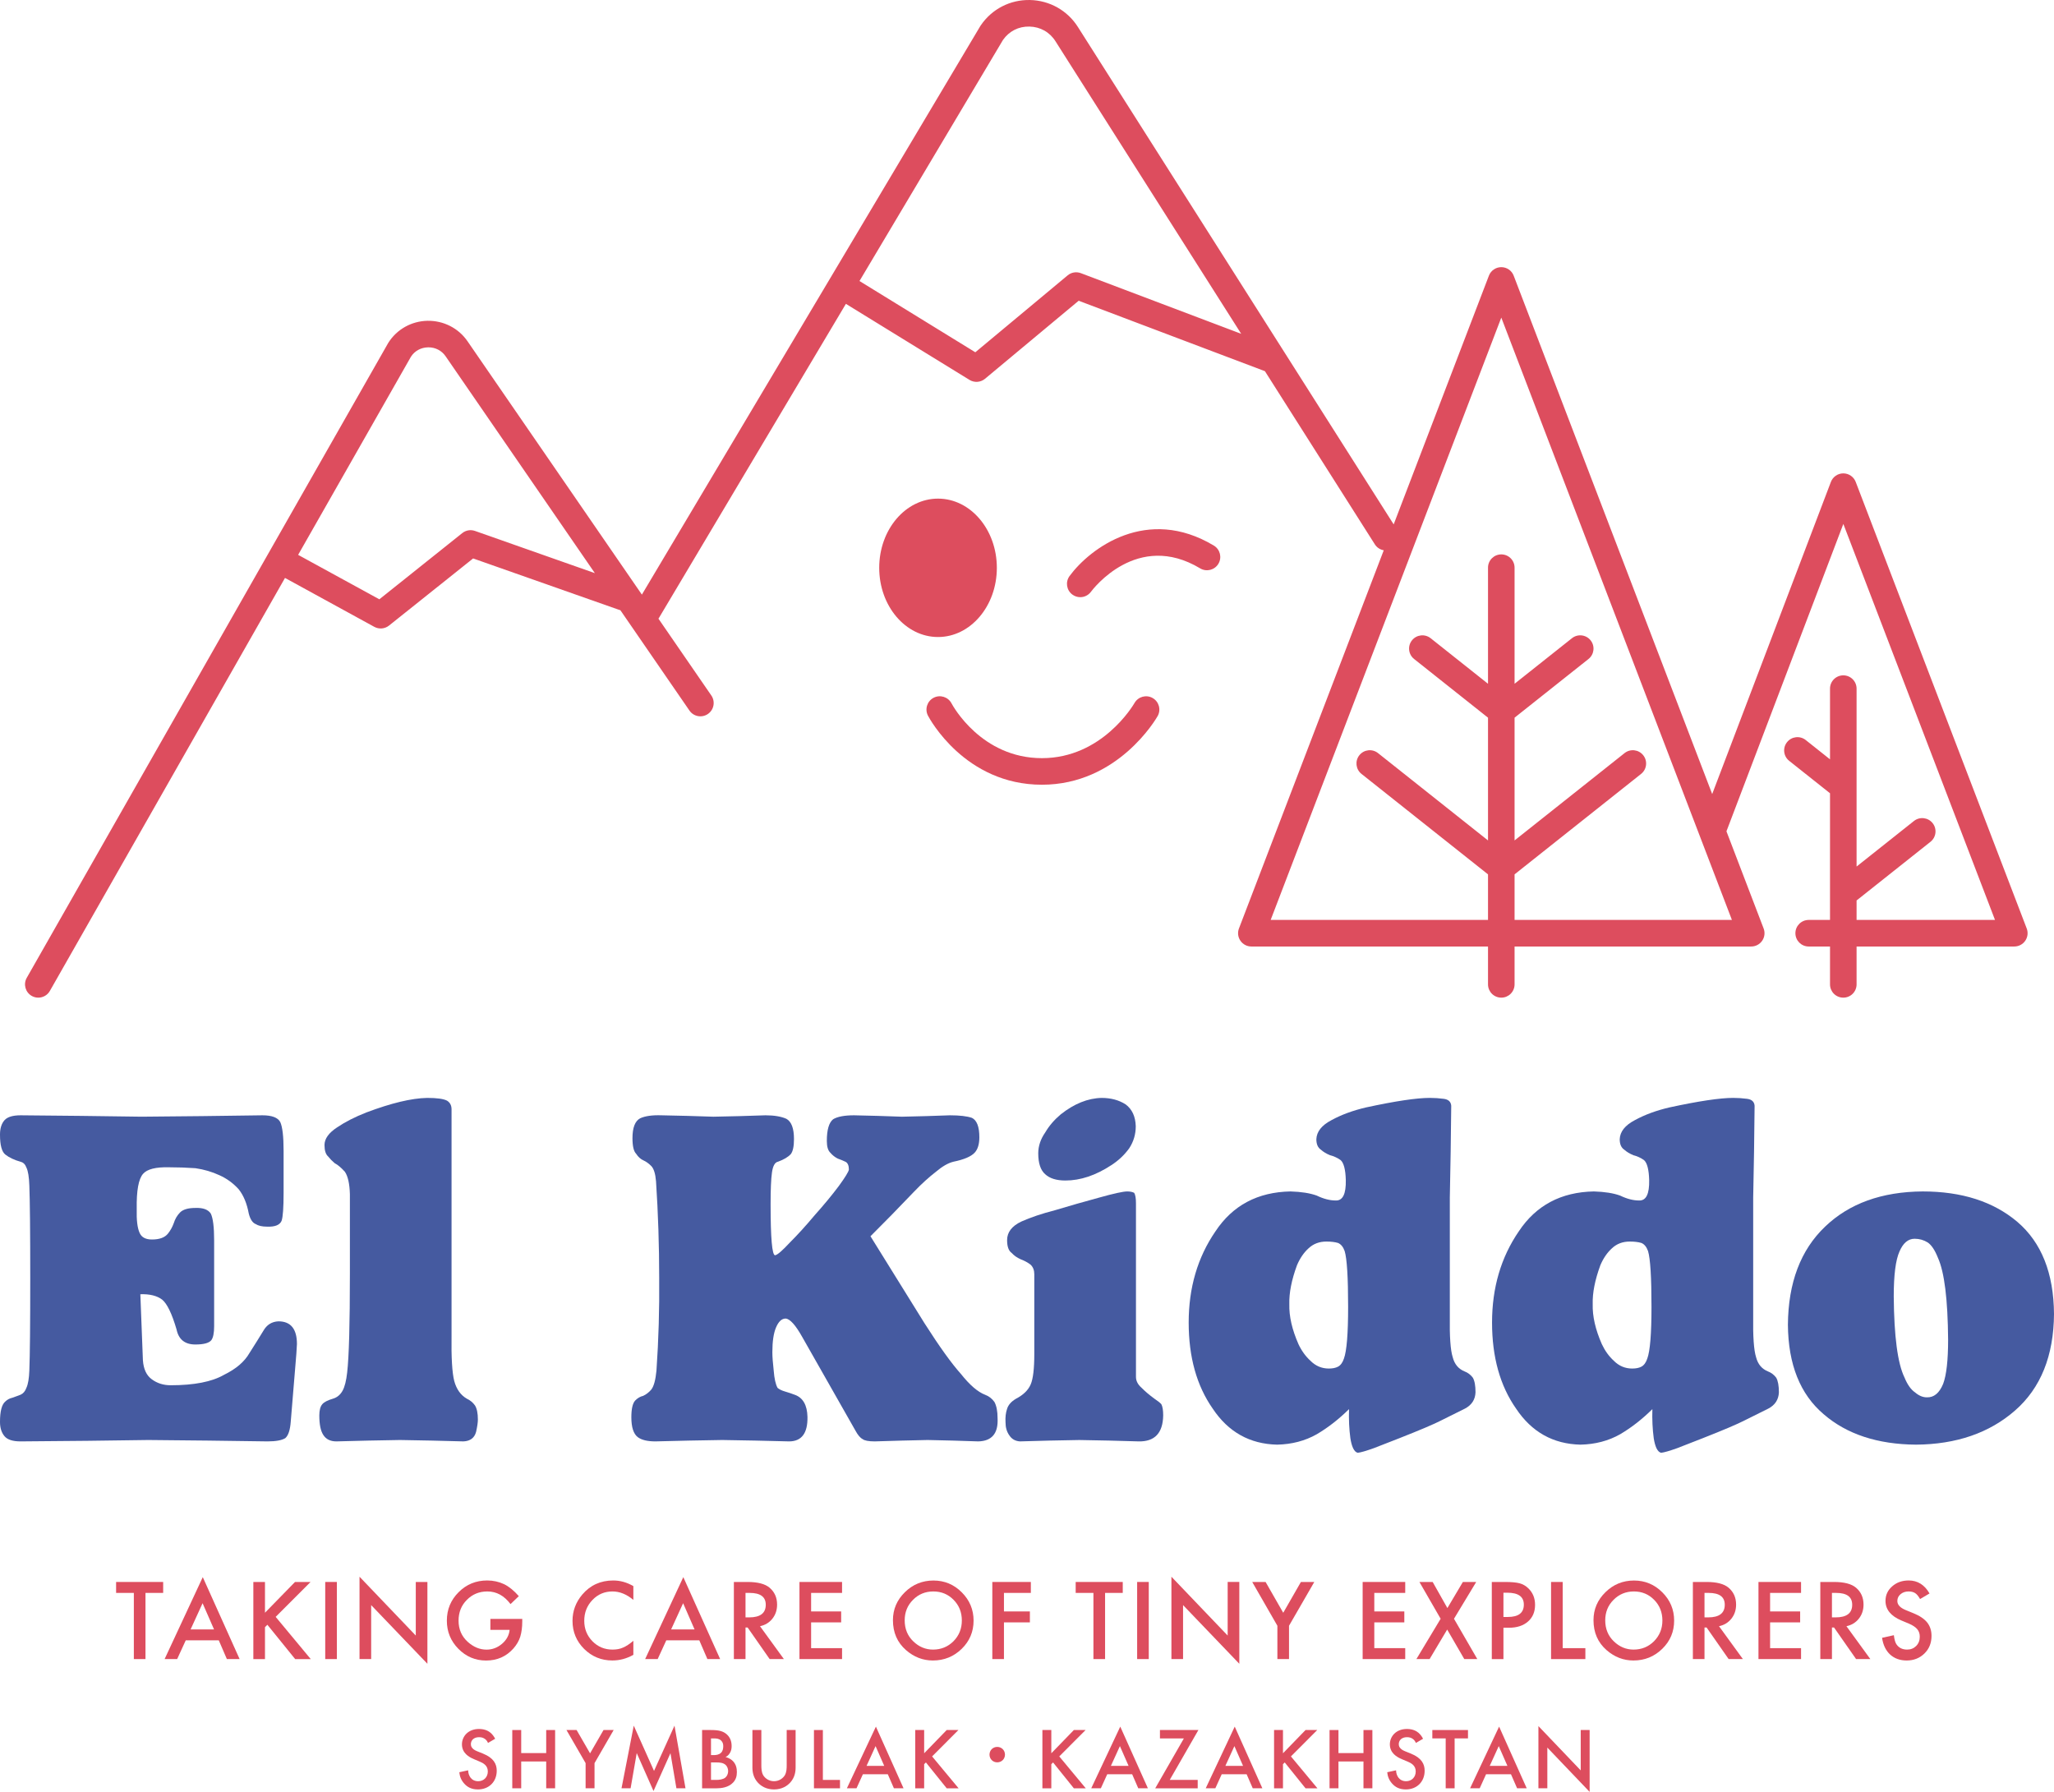 <?xml version="1.0" encoding="UTF-8"?> <svg xmlns="http://www.w3.org/2000/svg" width="141" height="123" viewBox="0 0 141 123" fill="none"> <path fill-rule="evenodd" clip-rule="evenodd" d="M7.97 109.342H9.188V113.884H9.987V109.342H11.201V108.591H7.97V109.342Z" fill="#DD4D5E"></path> <path fill-rule="evenodd" clip-rule="evenodd" d="M13.084 111.848L13.907 110.049L14.693 111.848H13.084ZM11.3 113.884H12.161L12.751 112.598H15.019L15.574 113.884H16.449L13.92 108.259L11.3 113.884Z" fill="#DD4D5E"></path> <path fill-rule="evenodd" clip-rule="evenodd" d="M21.319 108.591H20.252L18.19 110.703V108.591H17.391V113.885H18.19V111.694L18.355 111.529L20.262 113.885H21.332L18.924 110.987L21.319 108.591Z" fill="#DD4D5E"></path> <path fill-rule="evenodd" clip-rule="evenodd" d="M22.326 113.884H23.125V108.59H22.326V113.884Z" fill="#DD4D5E"></path> <path fill-rule="evenodd" clip-rule="evenodd" d="M28.542 112.269L24.68 108.231V113.884H25.479V110.179L29.34 114.207V108.591H28.542V112.269Z" fill="#DD4D5E"></path> <path fill-rule="evenodd" clip-rule="evenodd" d="M35.711 112.359C35.805 112.052 35.851 111.701 35.851 111.303V111.128H33.663V111.879H34.984C34.947 112.251 34.772 112.571 34.459 112.839C34.145 113.104 33.792 113.236 33.399 113.236C32.937 113.236 32.508 113.059 32.112 112.705C31.689 112.323 31.479 111.838 31.479 111.248C31.479 110.676 31.668 110.201 32.047 109.822C32.427 109.435 32.897 109.242 33.458 109.242C34.082 109.242 34.611 109.531 35.045 110.11L35.615 109.565C35.283 109.185 34.946 108.911 34.603 108.742C34.244 108.573 33.857 108.488 33.443 108.488C32.673 108.488 32.018 108.756 31.482 109.294C30.944 109.828 30.675 110.48 30.675 111.248C30.675 112 30.939 112.645 31.468 113.182C31.996 113.716 32.63 113.984 33.371 113.984C34.13 113.984 34.756 113.707 35.247 113.154C35.464 112.907 35.619 112.642 35.711 112.359Z" fill="#DD4D5E"></path> <path fill-rule="evenodd" clip-rule="evenodd" d="M42.045 109.242C42.538 109.242 43.016 109.435 43.478 109.822V108.876C43.035 108.617 42.575 108.489 42.099 108.489C41.228 108.489 40.519 108.811 39.969 109.458C39.524 109.986 39.301 110.588 39.301 111.262C39.301 112.013 39.567 112.656 40.1 113.188C40.635 113.716 41.281 113.98 42.038 113.98C42.541 113.98 43.021 113.851 43.478 113.593V112.629C43.348 112.739 43.224 112.833 43.107 112.91C42.988 112.989 42.875 113.05 42.765 113.096C42.568 113.187 42.329 113.233 42.048 113.233C41.504 113.233 41.044 113.043 40.669 112.661C40.294 112.278 40.107 111.81 40.107 111.255C40.107 110.693 40.294 110.218 40.669 109.828C41.042 109.437 41.5 109.242 42.045 109.242Z" fill="#DD4D5E"></path> <path fill-rule="evenodd" clip-rule="evenodd" d="M46.071 111.848L46.894 110.049L47.679 111.848H46.071ZM49.435 113.884L46.907 108.259L44.287 113.884H45.147L45.738 112.598H48.005L48.56 113.884H49.435Z" fill="#DD4D5E"></path> <path fill-rule="evenodd" clip-rule="evenodd" d="M51.177 111.022V109.342H51.462C52.198 109.342 52.567 109.612 52.567 110.154C52.567 110.733 52.188 111.022 51.431 111.022H51.177ZM53.811 113.884L52.172 111.628C52.524 111.553 52.808 111.381 53.023 111.111C53.237 110.841 53.345 110.52 53.345 110.144C53.345 109.664 53.173 109.278 52.83 108.986C52.52 108.722 52.014 108.591 51.315 108.591H50.378V113.884H51.177V111.718H51.322L52.834 113.884H53.811Z" fill="#DD4D5E"></path> <path fill-rule="evenodd" clip-rule="evenodd" d="M54.881 113.884H57.804V113.134H55.68V111.365H57.742V110.614H55.68V109.342H57.804V108.591H54.881V113.884Z" fill="#DD4D5E"></path> <path fill-rule="evenodd" clip-rule="evenodd" d="M65.455 112.657C65.073 113.04 64.604 113.233 64.048 113.233C63.536 113.233 63.084 113.045 62.693 112.667C62.3 112.29 62.104 111.809 62.104 111.224C62.104 110.666 62.294 110.198 62.673 109.818C63.052 109.435 63.517 109.242 64.069 109.242C64.622 109.242 65.086 109.435 65.461 109.818C65.839 110.2 66.027 110.673 66.027 111.237C66.027 111.795 65.837 112.268 65.455 112.657ZM64.079 108.492C63.315 108.492 62.661 108.759 62.117 109.294C61.571 109.829 61.297 110.468 61.297 111.214C61.297 112.062 61.597 112.747 62.196 113.27C62.74 113.744 63.355 113.981 64.038 113.981C64.811 113.981 65.47 113.714 66.017 113.182C66.561 112.651 66.833 112.005 66.833 111.245C66.833 110.488 66.562 109.84 66.02 109.3C65.481 108.761 64.834 108.492 64.079 108.492Z" fill="#DD4D5E"></path> <path fill-rule="evenodd" clip-rule="evenodd" d="M68.119 113.884H68.918V111.365H70.698V110.614H68.918V109.342H70.764V108.591H68.119V113.884Z" fill="#DD4D5E"></path> <path fill-rule="evenodd" clip-rule="evenodd" d="M75.86 113.884V109.342H77.073V108.591H73.842V109.342H75.06V113.884H75.86Z" fill="#DD4D5E"></path> <path fill-rule="evenodd" clip-rule="evenodd" d="M78.061 113.884H78.859V108.59H78.061V113.884Z" fill="#DD4D5E"></path> <path fill-rule="evenodd" clip-rule="evenodd" d="M81.213 110.179L85.075 114.207V108.59H84.275V112.269L80.414 108.231V113.884H81.213V110.179Z" fill="#DD4D5E"></path> <path fill-rule="evenodd" clip-rule="evenodd" d="M88.487 113.884V111.597L90.222 108.591H89.303L88.09 110.706L86.878 108.591H85.96L87.688 111.597V113.884H88.487Z" fill="#DD4D5E"></path> <path fill-rule="evenodd" clip-rule="evenodd" d="M96.464 109.342V108.591H93.541V113.884H96.464V113.133H94.341V111.365H96.402V110.614H94.341V109.342H96.464Z" fill="#DD4D5E"></path> <path fill-rule="evenodd" clip-rule="evenodd" d="M100.518 113.884H101.412L99.811 111.117L101.337 108.591H100.421L99.358 110.383L98.347 108.591H97.438L98.895 111.117L97.231 113.884H98.137L99.344 111.858L100.518 113.884Z" fill="#DD4D5E"></path> <path fill-rule="evenodd" clip-rule="evenodd" d="M103.504 110.994H103.206V109.328H103.47C104.227 109.328 104.606 109.601 104.606 110.147C104.606 110.712 104.239 110.994 103.504 110.994ZM104.317 108.683C104.091 108.622 103.756 108.591 103.312 108.591H102.407V113.885H103.206V111.734H103.577C104.127 111.734 104.566 111.593 104.89 111.309C105.215 111.026 105.377 110.642 105.377 110.158C105.377 109.705 105.225 109.33 104.921 109.033C104.747 108.862 104.546 108.745 104.317 108.683Z" fill="#DD4D5E"></path> <path fill-rule="evenodd" clip-rule="evenodd" d="M106.475 108.591V113.885H108.83V113.134H107.273V108.591H106.475Z" fill="#DD4D5E"></path> <path fill-rule="evenodd" clip-rule="evenodd" d="M113.545 112.657C113.163 113.04 112.694 113.233 112.139 113.233C111.626 113.233 111.175 113.045 110.783 112.667C110.391 112.29 110.194 111.809 110.194 111.224C110.194 110.666 110.383 110.198 110.763 109.818C111.143 109.435 111.609 109.242 112.159 109.242C112.713 109.242 113.177 109.435 113.552 109.818C113.929 110.2 114.118 110.673 114.118 111.237C114.118 111.795 113.927 112.268 113.545 112.657ZM112.169 108.492C111.406 108.492 110.751 108.759 110.208 109.294C109.661 109.829 109.388 110.468 109.388 111.214C109.388 112.062 109.687 112.747 110.286 113.27C110.831 113.744 111.445 113.981 112.128 113.981C112.902 113.981 113.561 113.714 114.107 113.182C114.652 112.651 114.924 112.005 114.924 111.245C114.924 110.488 114.653 109.84 114.111 109.3C113.571 108.761 112.924 108.492 112.169 108.492Z" fill="#DD4D5E"></path> <path fill-rule="evenodd" clip-rule="evenodd" d="M117.008 111.022V109.342H117.294C118.029 109.342 118.399 109.612 118.399 110.154C118.399 110.733 118.019 111.022 117.263 111.022H117.008ZM118.854 111.111C119.069 110.841 119.177 110.52 119.177 110.144C119.177 109.664 119.005 109.278 118.662 108.986C118.351 108.722 117.845 108.591 117.147 108.591H116.21V113.884H117.008V111.718H117.153L118.665 113.884H119.643L118.004 111.628C118.356 111.553 118.639 111.381 118.854 111.111Z" fill="#DD4D5E"></path> <path fill-rule="evenodd" clip-rule="evenodd" d="M120.713 113.884H123.636V113.134H121.511V111.365H123.574V110.614H121.511V109.342H123.636V108.591H120.713V113.884Z" fill="#DD4D5E"></path> <path fill-rule="evenodd" clip-rule="evenodd" d="M125.757 111.022V109.342H126.042C126.778 109.342 127.147 109.612 127.147 110.154C127.147 110.733 126.768 111.022 126.011 111.022H125.757ZM127.602 111.111C127.817 110.841 127.925 110.52 127.925 110.144C127.925 109.664 127.753 109.278 127.41 108.986C127.099 108.722 126.594 108.591 125.895 108.591H124.958V113.884H125.757V111.718H125.901L127.414 113.884H128.392L126.752 111.628C127.104 111.553 127.387 111.381 127.602 111.111Z" fill="#DD4D5E"></path> <path fill-rule="evenodd" clip-rule="evenodd" d="M131.351 110.737L130.823 110.521C130.439 110.363 130.246 110.156 130.246 109.897C130.246 109.71 130.32 109.554 130.465 109.431C130.613 109.306 130.797 109.242 131.019 109.242C131.199 109.242 131.347 109.279 131.461 109.352C131.571 109.416 131.685 109.553 131.807 109.763L132.455 109.38C132.113 108.785 131.636 108.488 131.025 108.488C130.573 108.488 130.194 108.623 129.891 108.893C129.585 109.16 129.433 109.492 129.433 109.89C129.433 110.48 129.797 110.928 130.521 111.234L131.032 111.447C131.164 111.504 131.279 111.563 131.374 111.627C131.471 111.69 131.549 111.757 131.61 111.829C131.67 111.901 131.715 111.979 131.743 112.066C131.773 112.151 131.786 112.245 131.786 112.348C131.786 112.604 131.704 112.816 131.54 112.983C131.374 113.149 131.168 113.233 130.919 113.233C130.603 113.233 130.363 113.119 130.199 112.89C130.108 112.771 130.044 112.556 130.007 112.245L129.197 112.424C129.27 112.918 129.455 113.3 129.749 113.572C130.049 113.844 130.428 113.981 130.888 113.981C131.372 113.981 131.779 113.821 132.106 113.501C132.431 113.182 132.592 112.781 132.592 112.293C132.592 111.93 132.494 111.623 132.295 111.373C132.095 111.123 131.781 110.911 131.351 110.737Z" fill="#DD4D5E"></path> <path fill-rule="evenodd" clip-rule="evenodd" d="M18.361 98.942C18.936 98.942 19.343 98.868 19.584 98.719C19.793 98.539 19.918 98.157 19.96 97.574L20.289 93.596C20.331 93.14 20.363 92.695 20.384 92.26C20.384 91.22 19.959 90.7 19.111 90.7C18.655 90.722 18.311 90.939 18.078 91.352C17.814 91.787 17.495 92.295 17.124 92.878C16.784 93.472 16.202 93.969 15.375 94.373C14.548 94.849 13.329 95.088 11.718 95.088C11.219 95.088 10.785 94.951 10.413 94.674C10.053 94.409 9.852 93.975 9.81 93.371L9.634 88.84C10.275 88.819 10.772 88.941 11.126 89.206C11.468 89.481 11.799 90.164 12.12 91.257C12.263 91.946 12.693 92.29 13.41 92.29C13.972 92.29 14.336 92.195 14.5 92.004C14.632 91.834 14.7 91.511 14.7 91.034V85.147C14.7 84.227 14.622 83.612 14.469 83.302C14.285 83.025 13.932 82.896 13.41 82.917C12.905 82.917 12.551 83.025 12.348 83.238C12.154 83.441 12.015 83.683 11.929 83.96C11.832 84.227 11.698 84.469 11.527 84.682C11.312 84.95 10.948 85.083 10.432 85.083C9.992 85.083 9.708 84.928 9.58 84.618C9.43 84.286 9.365 83.741 9.386 82.982C9.365 81.73 9.51 80.928 9.822 80.575C10.101 80.254 10.692 80.104 11.595 80.126C12.208 80.126 12.815 80.147 13.416 80.189C14.008 80.275 14.557 80.436 15.062 80.671C15.566 80.895 16.007 81.217 16.384 81.634C16.717 82.051 16.948 82.607 17.077 83.302C17.179 83.698 17.337 83.939 17.552 84.024C17.735 84.142 17.996 84.201 18.333 84.201C18.875 84.222 19.207 84.089 19.33 83.802C19.422 83.537 19.468 82.895 19.468 81.877V79.01C19.468 78.012 19.391 77.35 19.238 77.02C19.074 76.713 18.665 76.558 18.012 76.558C15.245 76.601 12.479 76.632 9.713 76.653C6.947 76.611 4.181 76.58 1.415 76.558C0.88 76.558 0.513 76.669 0.314 76.889C0.105 77.121 0 77.452 0 77.884C0 78.607 0.123 79.063 0.369 79.255C0.625 79.457 0.974 79.622 1.415 79.749C1.599 79.792 1.732 79.924 1.814 80.148C1.928 80.382 1.994 80.791 2.014 81.375C2.055 82.449 2.076 84.574 2.076 87.752C2.076 90.929 2.055 93.038 2.014 94.08C1.994 94.622 1.928 95.015 1.814 95.26C1.732 95.494 1.599 95.653 1.415 95.737C1.199 95.813 1.01 95.882 0.846 95.946C0.661 95.988 0.502 96.072 0.369 96.2C0.123 96.402 0 96.87 0 97.603C0 98.018 0.105 98.347 0.314 98.591C0.512 98.825 0.878 98.942 1.411 98.942C4.62 98.921 7.542 98.888 10.176 98.846C12.915 98.868 15.643 98.9 18.361 98.942Z" fill="#455AA0"></path> <path fill-rule="evenodd" clip-rule="evenodd" d="M23.093 98.942C24.545 98.9 26.001 98.868 27.462 98.846C28.914 98.868 30.366 98.9 31.816 98.942C32.28 98.921 32.569 98.703 32.682 98.288C32.764 97.917 32.805 97.635 32.805 97.444C32.805 97.009 32.738 96.686 32.605 96.472C32.46 96.27 32.275 96.117 32.048 96.011C31.625 95.767 31.337 95.363 31.183 94.8C31.038 94.237 30.975 93.191 30.997 91.661V76.145C30.997 75.879 30.894 75.682 30.689 75.554C30.453 75.427 29.995 75.364 29.318 75.364C28.247 75.385 26.857 75.718 25.147 76.363C24.365 76.67 23.701 77.009 23.155 77.378C22.568 77.759 22.276 78.166 22.276 78.6C22.276 78.972 22.358 79.233 22.524 79.382C22.649 79.541 22.799 79.695 22.976 79.845C23.183 79.952 23.417 80.148 23.676 80.435C23.884 80.744 23.998 81.254 24.019 81.967V87.456C24.019 90.875 23.957 93.127 23.832 94.21C23.77 94.773 23.666 95.188 23.521 95.454C23.366 95.74 23.143 95.926 22.853 96.011C22.49 96.117 22.246 96.244 22.122 96.393C21.987 96.552 21.92 96.807 21.92 97.158C21.92 97.763 22.007 98.204 22.182 98.48C22.368 98.788 22.671 98.942 23.093 98.942Z" fill="#455AA0"></path> <path fill-rule="evenodd" clip-rule="evenodd" d="M68.48 97.351C68.48 96.873 68.408 96.502 68.264 96.236C68.099 96.004 67.888 95.839 67.631 95.744C67.126 95.553 66.571 95.075 65.963 94.311C65.325 93.601 64.49 92.439 63.461 90.827L59.755 84.86C60.681 83.94 61.686 82.914 62.766 81.781C63.27 81.256 63.765 80.807 64.249 80.433C64.692 80.059 65.093 79.829 65.453 79.743C66.174 79.596 66.659 79.389 66.905 79.126C67.122 78.893 67.229 78.539 67.229 78.063C67.229 77.346 67.06 76.902 66.72 76.733C66.38 76.617 65.875 76.558 65.207 76.558C64.105 76.601 63.008 76.632 61.917 76.654C60.815 76.611 59.719 76.58 58.628 76.558C57.968 76.558 57.49 76.648 57.192 76.828C56.903 77.06 56.759 77.557 56.759 78.317C56.759 78.711 56.841 78.983 57.006 79.133C57.151 79.303 57.32 79.436 57.516 79.532C57.701 79.596 57.881 79.671 58.056 79.755C58.2 79.841 58.273 80.017 58.273 80.284C58.252 80.433 58.02 80.81 57.577 81.418C57.114 82.036 56.563 82.702 55.925 83.416C55.318 84.14 54.751 84.763 54.227 85.286C53.702 85.851 53.362 86.144 53.207 86.165C53.002 86.165 52.899 84.996 52.899 82.658C52.899 81.654 52.929 80.934 52.991 80.496C53.053 80.037 53.191 79.785 53.408 79.743C53.809 79.596 54.102 79.422 54.287 79.22C54.431 79.03 54.504 78.688 54.504 78.19C54.504 77.452 54.329 76.986 53.978 76.796C53.618 76.637 53.14 76.558 52.542 76.558C51.369 76.601 50.18 76.632 48.975 76.654C47.791 76.611 46.602 76.58 45.409 76.558C44.771 76.537 44.282 76.606 43.942 76.765C43.592 76.954 43.417 77.408 43.417 78.127C43.417 78.669 43.5 79.025 43.666 79.195C43.811 79.418 43.982 79.572 44.179 79.657C44.365 79.742 44.541 79.87 44.707 80.039C44.883 80.22 44.992 80.571 45.034 81.092C45.179 83.291 45.251 85.502 45.251 87.722C45.272 89.847 45.21 91.967 45.064 94.081C45.002 94.729 44.883 95.164 44.707 95.387C44.541 95.58 44.355 95.722 44.148 95.817C43.951 95.861 43.769 95.967 43.603 96.137C43.428 96.328 43.34 96.71 43.34 97.285C43.34 97.975 43.489 98.432 43.788 98.655C44.045 98.846 44.446 98.942 44.992 98.942C46.526 98.9 48.055 98.868 49.578 98.846C51.112 98.868 52.64 98.9 54.164 98.942C55.029 98.942 55.452 98.38 55.43 97.255C55.409 96.449 55.121 95.945 54.565 95.744C54.338 95.659 54.117 95.584 53.901 95.521C53.674 95.457 53.499 95.372 53.376 95.267C53.242 95.022 53.155 94.63 53.113 94.089C53.051 93.548 53.02 93.124 53.02 92.816C53.02 92.084 53.103 91.522 53.268 91.129C53.442 90.715 53.664 90.509 53.932 90.509C54.23 90.531 54.611 90.954 55.075 91.782L58.719 98.195C58.884 98.502 59.049 98.698 59.214 98.783C59.348 98.889 59.625 98.942 60.047 98.942C61.335 98.9 62.545 98.868 63.677 98.846C64.841 98.868 65.999 98.9 67.152 98.942C68.09 98.921 68.534 98.391 68.48 97.351Z" fill="#455AA0"></path> <path fill-rule="evenodd" clip-rule="evenodd" d="M79.849 97.158C79.849 96.807 79.807 96.553 79.725 96.393C79.633 96.287 79.473 96.16 79.246 96.01C78.886 95.746 78.592 95.495 78.365 95.262C78.108 95.039 77.98 94.79 77.98 94.513V82.596C77.98 82.246 77.938 82.007 77.857 81.879C77.733 81.816 77.574 81.784 77.379 81.784C77.101 81.784 76.457 81.925 75.448 82.208C74.44 82.481 73.431 82.769 72.422 83.073C71.516 83.306 70.744 83.567 70.106 83.853C69.458 84.162 69.134 84.586 69.134 85.128C69.134 85.564 69.237 85.856 69.445 86.004C69.611 86.185 69.813 86.329 70.052 86.435C70.332 86.541 70.565 86.668 70.753 86.817C70.918 86.976 71.001 87.194 71.001 87.47V92.947C71.001 93.955 70.918 94.65 70.753 95.031C70.587 95.423 70.249 95.751 69.741 96.016C69.419 96.207 69.217 96.435 69.135 96.701C69.04 96.976 69.005 97.288 69.026 97.638C69.026 97.988 69.113 98.285 69.288 98.529C69.453 98.783 69.694 98.92 70.013 98.942C71.383 98.899 72.742 98.867 74.09 98.847C75.459 98.867 76.818 98.899 78.166 98.942C79.268 98.963 79.829 98.368 79.849 97.158Z" fill="#455AA0"></path> <path fill-rule="evenodd" clip-rule="evenodd" d="M77.272 75.809C76.81 75.512 76.259 75.364 75.622 75.364C74.675 75.385 73.74 75.762 72.815 76.494C72.373 76.866 72.017 77.28 71.75 77.737C71.432 78.193 71.272 78.671 71.272 79.17C71.272 79.849 71.432 80.328 71.75 80.603C72.059 80.89 72.521 81.034 73.138 81.034C74.166 81.034 75.216 80.683 76.285 79.982C76.779 79.664 77.189 79.277 77.519 78.819C77.818 78.363 77.966 77.858 77.966 77.307C77.945 76.638 77.714 76.138 77.272 75.809Z" fill="#455AA0"></path> <path fill-rule="evenodd" clip-rule="evenodd" d="M92.256 93.256C92.165 93.532 92.029 93.718 91.849 93.813C91.69 93.898 91.481 93.941 91.221 93.941C90.736 93.941 90.317 93.766 89.966 93.415C89.627 93.107 89.35 92.725 89.135 92.267C88.696 91.269 88.486 90.355 88.508 89.526C88.486 88.751 88.662 87.858 89.034 86.849C89.237 86.371 89.502 85.983 89.83 85.686C90.159 85.378 90.566 85.224 91.052 85.224C91.368 85.224 91.633 85.255 91.849 85.319C92.052 85.404 92.204 85.59 92.306 85.877C92.464 86.398 92.544 87.672 92.544 89.702C92.544 91.551 92.448 92.735 92.256 93.256ZM100.565 96.69C101.028 96.446 101.269 96.073 101.289 95.573C101.289 95.116 101.228 94.781 101.105 94.568C100.952 94.366 100.763 94.222 100.537 94.138C100.118 93.967 99.847 93.643 99.724 93.163C99.57 92.685 99.503 91.738 99.525 90.323V82.212C99.571 80.12 99.603 78.018 99.622 75.905C99.601 75.629 99.432 75.47 99.112 75.427C98.793 75.385 98.475 75.363 98.156 75.363C97.25 75.363 95.79 75.581 93.774 76.017C92.868 76.229 92.076 76.52 91.397 76.893C90.729 77.243 90.384 77.678 90.363 78.2C90.363 78.539 90.467 78.778 90.672 78.916C90.836 79.065 91.048 79.193 91.304 79.299C91.562 79.362 91.803 79.474 92.029 79.633C92.246 79.824 92.365 80.281 92.385 81.003C92.405 81.96 92.174 82.426 91.691 82.405C91.289 82.405 90.857 82.294 90.394 82.07C89.931 81.901 89.329 81.806 88.589 81.784C86.335 81.826 84.618 82.74 83.436 84.524C82.21 86.309 81.599 88.395 81.599 90.785C81.599 93.153 82.15 95.124 83.251 96.696C84.321 98.299 85.792 99.122 87.666 99.165C88.684 99.144 89.595 98.904 90.397 98.448C91.17 97.992 91.906 97.418 92.606 96.727C92.584 97.439 92.615 98.103 92.698 98.719C92.74 98.995 92.801 99.223 92.883 99.404C92.975 99.595 93.084 99.701 93.207 99.723C93.412 99.701 93.783 99.595 94.317 99.403C94.841 99.201 95.428 98.972 96.076 98.717C97.505 98.154 98.457 97.749 98.93 97.504C99.557 97.196 100.101 96.924 100.565 96.69Z" fill="#455AA0"></path> <path fill-rule="evenodd" clip-rule="evenodd" d="M113.081 93.256C112.99 93.532 112.854 93.718 112.674 93.813C112.516 93.898 112.306 93.941 112.046 93.941C111.56 93.941 111.142 93.766 110.791 93.415C110.452 93.107 110.176 92.725 109.961 92.267C109.522 91.269 109.311 90.355 109.334 89.526C109.311 88.751 109.488 87.858 109.859 86.849C110.062 86.371 110.328 85.983 110.656 85.686C110.984 85.378 111.391 85.224 111.876 85.224C112.193 85.224 112.459 85.255 112.674 85.319C112.877 85.404 113.03 85.59 113.132 85.877C113.289 86.398 113.369 87.672 113.369 89.702C113.369 91.551 113.273 92.735 113.081 93.256ZM122.115 95.573C122.115 95.116 122.053 94.781 121.93 94.568C121.777 94.366 121.587 94.222 121.363 94.138C120.944 93.967 120.672 93.643 120.549 93.163C120.395 92.685 120.328 91.738 120.35 90.323V82.212C120.396 80.12 120.429 78.018 120.447 75.905C120.426 75.629 120.257 75.47 119.938 75.427C119.619 75.385 119.3 75.363 118.981 75.363C118.075 75.363 116.615 75.581 114.599 76.017C113.693 76.229 112.902 76.52 112.222 76.893C111.554 77.243 111.209 77.678 111.188 78.2C111.188 78.539 111.291 78.778 111.497 78.916C111.662 79.065 111.873 79.193 112.13 79.299C112.386 79.362 112.628 79.474 112.855 79.633C113.071 79.824 113.19 80.281 113.21 81.003C113.23 81.96 112.999 82.426 112.516 82.405C112.115 82.405 111.683 82.294 111.219 82.07C110.757 81.901 110.154 81.806 109.414 81.784C107.161 81.826 105.443 82.74 104.26 84.524C103.036 86.309 102.424 88.395 102.424 90.785C102.424 93.153 102.974 95.124 104.076 96.696C105.146 98.299 106.618 99.122 108.491 99.165C109.51 99.144 110.42 98.904 111.223 98.448C111.995 97.992 112.73 97.418 113.43 96.727C113.409 97.439 113.44 98.103 113.523 98.719C113.564 98.995 113.627 99.223 113.708 99.404C113.801 99.595 113.909 99.701 114.033 99.723C114.238 99.701 114.608 99.595 115.143 99.403C115.666 99.201 116.254 98.972 116.901 98.717C118.33 98.154 119.282 97.749 119.755 97.504C120.383 97.196 120.927 96.924 121.39 96.69C121.853 96.446 122.095 96.073 122.115 95.573Z" fill="#455AA0"></path> <path fill-rule="evenodd" clip-rule="evenodd" d="M133.391 94.991C133.129 95.629 132.754 95.938 132.266 95.917C131.994 95.917 131.726 95.805 131.465 95.581C131.181 95.39 130.936 95.045 130.732 94.544C130.267 93.586 130.022 91.736 129.999 88.99C129.999 87.522 130.13 86.495 130.391 85.91C130.641 85.325 130.988 85.032 131.432 85.032C131.761 85.032 132.062 85.118 132.334 85.288C132.595 85.468 132.828 85.82 133.033 86.341C133.476 87.32 133.709 89.192 133.731 91.959C133.731 93.374 133.618 94.384 133.391 94.991ZM138.482 83.871C136.836 82.479 134.67 81.784 131.985 81.784C129.174 81.805 126.94 82.612 125.283 84.203C123.605 85.806 122.755 88.051 122.734 90.937C122.755 93.658 123.573 95.705 125.188 97.076C126.772 98.448 128.886 99.144 131.529 99.165C134.298 99.144 136.563 98.363 138.325 96.823C140.087 95.283 140.979 93.073 141 90.196C140.979 87.392 140.139 85.284 138.482 83.871Z" fill="#455AA0"></path> <path fill-rule="evenodd" clip-rule="evenodd" d="M28.212 24.483C28.47 24.086 28.895 23.853 29.38 23.843C29.391 23.843 29.401 23.842 29.411 23.842C29.891 23.842 30.318 24.064 30.586 24.451L40.835 39.342L32.607 36.445C32.311 36.34 31.981 36.396 31.735 36.592L26.04 41.138L20.466 38.087L28.212 24.483ZM68.851 2.742C69.271 2.143 69.922 1.805 70.668 1.824C71.413 1.839 72.065 2.208 72.461 2.841L85.204 22.914L74.196 18.75C73.888 18.634 73.542 18.691 73.29 18.902L66.952 24.181L59.001 19.29L68.851 2.742ZM103.059 21.801L118.89 63.147H103.97V60.019L112.656 53.123C113.05 52.81 113.116 52.236 112.802 51.842C112.489 51.448 111.916 51.382 111.521 51.695L103.97 57.69V49.264L109.044 45.236C109.439 44.923 109.504 44.35 109.191 43.956C108.878 43.562 108.304 43.495 107.909 43.809L103.97 46.936V38.966C103.97 38.462 103.562 38.055 103.059 38.055C102.555 38.055 102.147 38.462 102.147 38.966V46.936L98.208 43.809C97.813 43.496 97.24 43.562 96.926 43.956C96.613 44.349 96.679 44.923 97.074 45.236L102.147 49.264V57.69L94.596 51.695C94.201 51.382 93.628 51.448 93.315 51.842C93.001 52.236 93.067 52.81 93.461 53.123L102.147 60.019V63.147H87.227L103.059 21.801ZM2.178 68.363C2.32 68.444 2.475 68.482 2.628 68.482C2.945 68.482 3.254 68.317 3.422 68.022L19.564 39.671L25.696 43.029C26.02 43.205 26.416 43.171 26.704 42.942L32.478 38.333L42.489 41.858C42.521 41.869 42.554 41.879 42.586 41.886L47.328 48.775C47.613 49.19 48.182 49.295 48.596 49.009C49.011 48.724 49.116 48.156 48.831 47.741L45.199 42.466C45.213 42.446 45.228 42.427 45.24 42.406L58.068 20.857L66.554 26.078C66.888 26.282 67.315 26.252 67.616 26.001L74.047 20.644L86.806 25.469C86.815 25.473 86.824 25.476 86.833 25.48L94.379 37.367C94.522 37.592 94.746 37.73 94.99 37.773L85.05 63.733C84.942 64.013 84.98 64.328 85.151 64.576C85.32 64.823 85.602 64.971 85.902 64.971H102.147V67.571C102.147 68.075 102.555 68.482 103.059 68.482C103.562 68.482 103.97 68.075 103.97 67.571V64.971H120.215C120.516 64.971 120.797 64.823 120.967 64.576C121.137 64.329 121.175 64.013 121.067 63.733L118.515 57.064L126.539 35.964L136.95 63.147H127.448V61.811L132.522 57.783C132.916 57.47 132.982 56.896 132.668 56.502C132.355 56.108 131.782 56.042 131.386 56.355L127.448 59.482V54.021V54.005V47.27C127.448 46.766 127.04 46.358 126.536 46.358C126.032 46.358 125.624 46.766 125.624 47.27V52.123L123.956 50.798C123.56 50.485 122.988 50.55 122.674 50.946C122.36 51.34 122.426 51.913 122.821 52.226L125.624 54.452V61.363V61.38V63.147H124.159C123.656 63.147 123.248 63.556 123.248 64.059C123.248 64.562 123.656 64.971 124.159 64.971H125.624V67.571C125.624 68.075 126.032 68.482 126.536 68.482C127.04 68.482 127.448 68.075 127.448 67.571V64.971H138.275C138.576 64.971 138.857 64.823 139.027 64.576C139.197 64.328 139.235 64.013 139.127 63.733L127.388 33.08C127.253 32.727 126.914 32.494 126.536 32.494H126.536C126.157 32.494 125.818 32.729 125.684 33.082L117.536 54.506L103.91 18.924C103.776 18.571 103.436 18.339 103.059 18.339C102.681 18.339 102.342 18.571 102.208 18.924L95.671 35.996L74.005 1.869C73.291 0.727 72.057 0.029 70.705 0.001C69.34 -0.028 68.09 0.622 67.331 1.735C67.319 1.751 67.309 1.767 67.299 1.782L44.063 40.816L32.088 23.417C31.468 22.52 30.44 22.001 29.343 22.02C28.244 22.043 27.242 22.605 26.66 23.525C26.652 23.536 26.645 23.548 26.639 23.56L1.837 67.12C1.588 67.557 1.741 68.114 2.178 68.363Z" fill="#DD4D5E"></path> <path fill-rule="evenodd" clip-rule="evenodd" d="M68.43 38.977C68.43 36.353 66.622 34.227 64.392 34.227C62.162 34.227 60.355 36.353 60.355 38.977C60.355 41.6 62.162 43.727 64.392 43.727C66.622 43.727 68.43 41.6 68.43 38.977Z" fill="#DD4D5E"></path> <path fill-rule="evenodd" clip-rule="evenodd" d="M83.638 38.701C83.897 38.269 83.757 37.709 83.325 37.45C78.746 34.702 74.846 37.614 73.423 39.538C73.124 39.943 73.209 40.514 73.614 40.813C73.778 40.934 73.967 40.992 74.156 40.992C74.435 40.992 74.711 40.864 74.89 40.622C75.018 40.45 78.069 36.422 82.386 39.014C82.817 39.273 83.379 39.133 83.638 38.701Z" fill="#DD4D5E"></path> <path fill-rule="evenodd" clip-rule="evenodd" d="M71.525 53.866C76.731 53.866 79.358 49.348 79.467 49.156C79.715 48.718 79.562 48.164 79.126 47.915C78.69 47.666 78.133 47.817 77.882 48.253C77.793 48.408 75.652 52.042 71.525 52.042C67.369 52.042 65.404 48.442 65.319 48.281C65.084 47.837 64.535 47.665 64.089 47.897C63.643 48.13 63.47 48.681 63.703 49.127C63.804 49.321 66.241 53.866 71.525 53.866Z" fill="#DD4D5E"></path> <path fill-rule="evenodd" clip-rule="evenodd" d="M33.157 120.373L32.755 120.211C32.365 120.056 32.324 119.845 32.324 119.726C32.324 119.467 32.515 119.246 32.887 119.246C33.061 119.246 33.193 119.287 33.319 119.389C33.409 119.467 33.463 119.551 33.499 119.641L33.991 119.354C33.907 119.186 33.794 119.048 33.685 118.951C33.559 118.843 33.313 118.682 32.881 118.682C32.131 118.682 31.711 119.198 31.711 119.737C31.711 120.337 32.197 120.613 32.527 120.751L32.911 120.913C33.175 121.021 33.487 121.189 33.487 121.596C33.487 121.999 33.199 122.268 32.827 122.268C32.587 122.268 32.419 122.172 32.305 122.029C32.209 121.903 32.137 121.717 32.137 121.519L31.531 121.651C31.555 121.926 31.651 122.19 31.867 122.431C32.071 122.658 32.347 122.832 32.809 122.832C33.559 122.832 34.099 122.311 34.099 121.548C34.099 121.092 33.895 120.673 33.157 120.373Z" fill="#DD4D5E"></path> <path fill-rule="evenodd" clip-rule="evenodd" d="M37.495 120.337H35.779V118.754H35.166V122.754H35.779V120.913H37.495V122.754H38.107V118.754H37.495V120.337Z" fill="#DD4D5E"></path> <path fill-rule="evenodd" clip-rule="evenodd" d="M40.506 120.355L39.582 118.754H38.886L40.2 121.027V122.754H40.812V121.027L42.126 118.754H41.43L40.506 120.355Z" fill="#DD4D5E"></path> <path fill-rule="evenodd" clip-rule="evenodd" d="M44.897 121.561L43.505 118.454L42.665 122.754H43.289L43.709 120.337L44.861 122.941L46.025 120.343L46.433 122.754H47.057L46.302 118.454L44.897 121.561Z" fill="#DD4D5E"></path> <path fill-rule="evenodd" clip-rule="evenodd" d="M49.786 122.023C49.63 122.149 49.354 122.179 49.18 122.179H48.808V120.979H49.192C49.408 120.979 49.654 120.997 49.823 121.159C49.925 121.26 49.985 121.417 49.985 121.579C49.985 121.758 49.907 121.926 49.786 122.023ZM48.808 119.33H49.019C49.192 119.33 49.366 119.348 49.505 119.48C49.63 119.599 49.648 119.743 49.648 119.864C49.648 120.002 49.63 120.187 49.492 120.319C49.348 120.458 49.144 120.475 48.994 120.475H48.808V119.33ZM49.804 120.608C49.895 120.566 50.015 120.488 50.104 120.332C50.2 120.176 50.224 120.013 50.224 119.857C50.224 119.528 50.122 119.27 49.907 119.066C49.642 118.82 49.318 118.754 48.802 118.754H48.196V122.755H49.198C49.505 122.755 50.002 122.701 50.321 122.364C50.513 122.161 50.584 121.933 50.584 121.645C50.584 121.398 50.537 121.123 50.321 120.895C50.122 120.691 49.877 120.625 49.804 120.608Z" fill="#DD4D5E"></path> <path fill-rule="evenodd" clip-rule="evenodd" d="M54.004 121.165C54.004 121.381 53.998 121.645 53.878 121.854C53.758 122.059 53.488 122.268 53.134 122.268C52.78 122.268 52.51 122.059 52.39 121.854C52.27 121.645 52.264 121.381 52.264 121.165V118.754H51.651V121.327C51.651 121.645 51.718 122.028 52.024 122.364C52.234 122.592 52.588 122.832 53.134 122.832C53.68 122.832 54.034 122.592 54.243 122.364C54.55 122.028 54.616 121.645 54.616 121.327V118.754H54.004V121.165Z" fill="#DD4D5E"></path> <path fill-rule="evenodd" clip-rule="evenodd" d="M56.487 118.754H55.875V122.755H57.663V122.179H56.487V118.754Z" fill="#DD4D5E"></path> <path fill-rule="evenodd" clip-rule="evenodd" d="M59.487 121.213L60.105 119.858L60.698 121.213H59.487ZM58.136 122.754H58.796L59.235 121.789H60.944L61.364 122.754H62.025L60.128 118.52L58.136 122.754Z" fill="#DD4D5E"></path> <path fill-rule="evenodd" clip-rule="evenodd" d="M65.792 118.754H64.988L63.44 120.35V118.754H62.828V122.755H63.44V121.099L63.56 120.979L64.988 122.755H65.805L63.986 120.566L65.792 118.754Z" fill="#DD4D5E"></path> <path fill-rule="evenodd" clip-rule="evenodd" d="M68.457 119.913C68.158 119.913 67.926 120.144 67.926 120.443C67.926 120.741 68.158 120.973 68.457 120.973C68.756 120.973 68.988 120.741 68.988 120.443C68.988 120.144 68.756 119.913 68.457 119.913Z" fill="#DD4D5E"></path> <path fill-rule="evenodd" clip-rule="evenodd" d="M74.522 118.754H73.717L72.169 120.35V118.754H71.557V122.755H72.169V121.099L72.289 120.979L73.717 122.755H74.534L72.715 120.566L74.522 118.754Z" fill="#DD4D5E"></path> <path fill-rule="evenodd" clip-rule="evenodd" d="M76.26 121.213L76.878 119.858L77.472 121.213H76.26ZM74.91 122.754H75.57L76.008 121.789H77.718L78.138 122.754H78.799L76.902 118.52L74.91 122.754Z" fill="#DD4D5E"></path> <path fill-rule="evenodd" clip-rule="evenodd" d="M79.626 118.754V119.33H81.269L79.302 122.755H82.218V122.179H80.298L82.266 118.754H79.626Z" fill="#DD4D5E"></path> <path fill-rule="evenodd" clip-rule="evenodd" d="M84.119 121.213L84.737 119.858L85.331 121.213H84.119ZM82.769 122.754H83.429L83.867 121.789H85.576L85.997 122.754H86.657L84.76 118.52L82.769 122.754Z" fill="#DD4D5E"></path> <path fill-rule="evenodd" clip-rule="evenodd" d="M90.424 118.754H89.62L88.072 120.35V118.754H87.46V122.755H88.072V121.099L88.192 120.979L89.62 122.755H90.437L88.618 120.566L90.424 118.754Z" fill="#DD4D5E"></path> <path fill-rule="evenodd" clip-rule="evenodd" d="M93.598 120.337H91.881V118.754H91.269V122.754H91.881V120.913H93.598V122.754H94.209V118.754H93.598V120.337Z" fill="#DD4D5E"></path> <path fill-rule="evenodd" clip-rule="evenodd" d="M96.855 120.373L96.453 120.211C96.063 120.056 96.021 119.845 96.021 119.726C96.021 119.467 96.213 119.246 96.585 119.246C96.759 119.246 96.891 119.287 97.017 119.389C97.107 119.467 97.16 119.551 97.197 119.641L97.688 119.354C97.605 119.186 97.492 119.048 97.383 118.951C97.257 118.843 97.011 118.682 96.579 118.682C95.829 118.682 95.409 119.198 95.409 119.737C95.409 120.337 95.894 120.613 96.224 120.751L96.609 120.913C96.873 121.021 97.185 121.189 97.185 121.596C97.185 121.999 96.897 122.268 96.525 122.268C96.285 122.268 96.117 122.172 96.003 122.029C95.906 121.903 95.835 121.717 95.835 121.519L95.228 121.651C95.253 121.926 95.349 122.19 95.565 122.431C95.769 122.658 96.045 122.832 96.507 122.832C97.256 122.832 97.797 122.311 97.797 121.548C97.797 121.092 97.593 120.673 96.855 120.373Z" fill="#DD4D5E"></path> <path fill-rule="evenodd" clip-rule="evenodd" d="M98.325 119.329H99.242V122.755H99.855V119.329H100.772V118.754H98.325V119.329Z" fill="#DD4D5E"></path> <path fill-rule="evenodd" clip-rule="evenodd" d="M102.266 121.213L102.884 119.858L103.478 121.213H102.266ZM100.916 122.754H101.576L102.014 121.789H103.723L104.144 122.754H104.804L102.908 118.52L100.916 122.754Z" fill="#DD4D5E"></path> <path fill-rule="evenodd" clip-rule="evenodd" d="M108.511 121.525L105.607 118.484V122.754H106.219V119.96L109.123 123V118.754H108.511V121.525Z" fill="#DD4D5E"></path> </svg> 